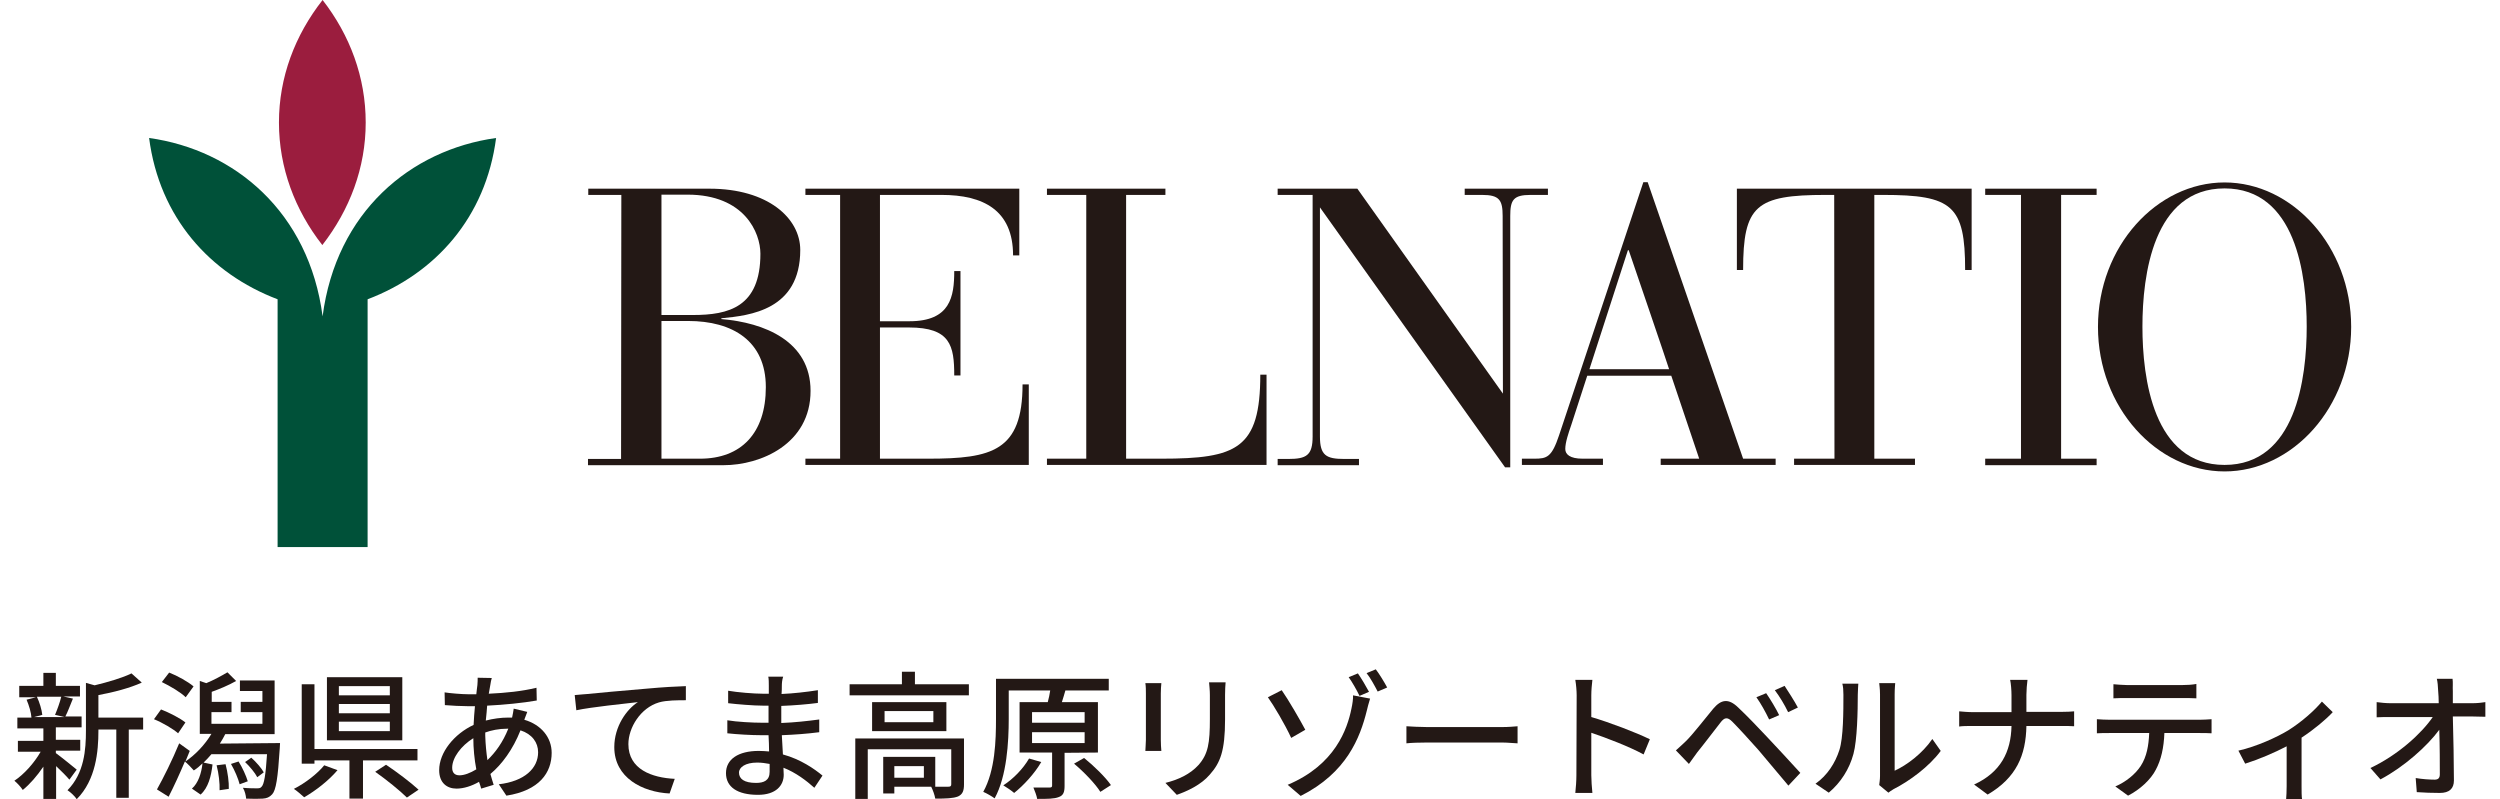 <?xml version="1.0" encoding="utf-8"?>
<!-- Generator: Adobe Illustrator 27.3.1, SVG Export Plug-In . SVG Version: 6.00 Build 0)  -->
<svg version="1.1" id="_レイヤー_1" xmlns="http://www.w3.org/2000/svg" xmlns:xlink="http://www.w3.org/1999/xlink" x="0px"
	 y="0px" viewBox="0 0 922.2 294.9" style="enable-background:new 0 0 922.2 294.9;" xml:space="preserve">
<style type="text/css">
	.st0{fill:#9B1D3E;}
	.st1{fill:#005139;}
	.st2{fill:#231815;}
</style>
<g>
	<g>
		<path class="st0" d="M102.9,45.2c0,16.7,5.9,32.3,16,45.2c10.1-13,16-28.5,16-45.2S129.1,13,119,0C108.8,13,102.9,28.5,102.9,45.2
			z"/>
		<path class="st1" d="M102.4,201.8v-91.4c-25-9.5-43.6-30.2-47.4-59.5c31.6,4.4,59,27.4,64,65.8c5-38.5,32.4-61.4,64-65.8
			c-3.8,29.3-22.4,50-47.4,59.5v91.4L102.4,201.8L102.4,201.8z"/>
	</g>
	<g>
		<path class="st2" d="M229.2,71.9H217v-2.3h44.7c21.6,0,33.5,10.9,33.5,22.6c0,22.2-18.6,24.2-29.1,25.2v0.3
			c15.8,1.3,32.9,8.1,32.9,26.5c0,19.6-18.4,27.4-32.1,27.4h-50v-2.3h12.2L229.2,71.9 M244,116.2h11.6c13.2,0,24.9-2.9,24.9-22.6
			c0-7.7-5.8-21.8-26.9-21.8H244V116.2 M244,169.2h14.2c15.2,0,24.3-9.4,24.3-26.4s-12.2-24.4-28.7-24.4H244L244,169.2L244,169.2z"
			/>
		<path class="st2" d="M309.9,71.9h-12.8v-2.3h78.9v24.6h-2.3c0-16.7-11-22.3-26.4-22.3h-22.7v46.6h10.9c15.1,0,16.5-9.1,16.5-18.5
			h2.3v38.5h-2.3c0-11-1.4-17.7-16.7-17.7h-10.7v48.4h17.8c23.5,0,34.8-2.8,34.8-27.4h2.3v29.7h-82.4v-2.3h12.8L309.9,71.9
			L309.9,71.9z"/>
		<path class="st2" d="M400.7,71.9h-14.5v-2.3h43.7v2.3h-14.5v97.3h13c27.8,0,36.5-3.6,36.5-31h2.3v33.3h-81v-2.3h14.5L400.7,71.9
			L400.7,71.9z"/>
		<path class="st2" d="M486.9,76.5V161c0,7,2.3,8.3,9,8.3h5.4v2.3h-30v-2.3h3.9c6.7,0,9-1.3,9-8.3V71.9h-12.9v-2.3h29.4l53.7,75.6
			l-0.1-65.5c0-5.9-1.2-7.8-7.6-7.8h-6.4v-2.3H571v2.3h-6.4c-6.4,0-7.5,1.9-7.5,7.8v92.7h-1.9L486.9,76.5L486.9,76.5z"/>
		<path class="st2" d="M616.5,138.6h-31l-5.9,18.2c-1,2.9-2.2,6.4-2.2,8.8c0,2,1.7,3.6,6.4,3.6h7.5v2.3h-29.9v-2.3h4.6
			c4.6,0,6.4-0.5,9.1-8.6l31.1-93.4h1.6l35.2,102h12v2.3h-42.4v-2.3h14.2L616.5,138.6 M600.8,92.3h-0.3l-14.2,43.9h29.4
			C615.8,136.2,600.8,92.3,600.8,92.3z"/>
		<path class="st2" d="M676.6,71.9h-3.1c-25.8,0-30.5,3.9-30.5,27.7h-2.3v-30h86.6v30h-2.4c0-23.8-4.7-27.7-30.3-27.7h-3.2v97.3h15
			v2.3h-44.6v-2.3h14.9L676.6,71.9L676.6,71.9z"/>
		<polygon class="st2" points="745.5,71.9 732.3,71.9 732.3,69.6 773.4,69.6 773.4,71.9 760.3,71.9 760.3,169.2 773.4,169.2 
			773.4,171.6 732.3,171.6 732.3,169.2 745.5,169.2 		"/>
		<path class="st2" d="M820.6,67.3c25,0,46.7,23.6,46.7,53.3s-21.7,53.3-46.7,53.3c-25,0-46.7-23.6-46.7-53.3S795.6,67.3,820.6,67.3
			 M820.6,171.5c26.3,0,30.3-32,30.3-51s-4-51-30.3-51c-26.3,0-30.3,32-30.3,51S794.3,171.5,820.6,171.5z"/>
	</g>
</g>
<g>
	<path class="st2" d="M25.6,287.6c-1-1.2-3.1-3.3-4.9-5v12.1H16v-11.9c-2.3,3.4-5,6.5-7.6,8.6c-0.7-1.1-2.1-2.6-3.1-3.4
		c3.5-2.3,7.3-6.5,9.7-10.7H6.6v-4H16v-4.6H6.4v-4h5.2c-0.1-1.8-0.9-4.5-1.8-6.6l3.5-0.9H7.1V253H16v-4.8h4.6v4.8h8.9v3.9h-6.2
		l3.6,0.8c-1,2.4-1.9,4.9-2.8,6.6h6v4h-9.5v4.6h9v4h-9v0.9c1.8,1.3,6.5,5.1,7.7,6.1L25.6,287.6L25.6,287.6z M13.6,257
		c1,2.1,1.8,4.8,2,6.7l-3,0.8h11.2l-3.5-0.8c0.8-1.9,1.8-4.6,2.3-6.7H13.6L13.6,257z M52.8,269.1h-5.3v25.2h-4.6v-25.2h-6.6v0.5
		c0,7.5-0.9,18.1-8,25.2c-0.6-1-2.3-2.6-3.4-3.3c6.2-6.3,6.8-15,6.8-22v-17.6l3.2,0.9c5-1.2,10.4-2.8,13.6-4.4l3.8,3.4
		c-4.4,2-10.5,3.6-16,4.6v8.3h16.5L52.8,269.1L52.8,269.1z"/>
	<path class="st2" d="M65.7,270.5c-1.8-1.6-5.7-3.9-8.9-5.2l2.6-3.6c3.1,1.2,7,3.2,9,4.8L65.7,270.5L65.7,270.5z M103.3,274.1
		c0,0-0.1,1.3-0.1,1.9c-0.7,11.1-1.4,15.5-2.8,17c-1,1.1-2,1.5-3.5,1.6c-1.3,0.1-3.6,0.1-6.1,0c-0.1-1.2-0.5-2.9-1.2-4
		c2.2,0.2,4.3,0.2,5.2,0.2s1.3-0.1,1.7-0.6c0.9-0.9,1.5-4.1,2-12H78c-0.9,1.1-1.9,2.1-2.9,3.1l3.3,0.7c-0.5,4.4-1.6,8.6-4.4,11.1
		l-3.2-2.2c2.3-2,3.5-5.6,3.9-9.3c-1,1-2.1,1.9-3.2,2.6c-0.7-0.8-2.3-2.5-3.3-3.3c-1.9,4.5-4,9.1-6,13l-4.3-2.7
		c2.3-4.1,5.7-10.9,8.2-17L70,277c-0.5,1.3-1,2.5-1.6,3.9c3.7-2.5,7.2-6.2,9.6-10.2h-4.3v-19.5l2.4,0.8c2.7-1.1,5.8-2.8,7.8-4
		l3.2,3.2c-2.8,1.6-6.2,3-9,4v3.7h7.3v3.8H78v4.3h18.8v-4.3h-8v-3.8h8v-4h-8.3v-3.9h12.8v19.8H83.1c-0.6,1.2-1.3,2.4-2,3.5
		L103.3,274.1L103.3,274.1z M68.5,257.2c-1.8-1.8-5.7-4.1-8.8-5.6l2.7-3.5c3.1,1.2,7,3.4,9,5.1L68.5,257.2L68.5,257.2z M83.2,281.9
		c0.8,2.9,1.3,6.7,1.2,9.1l-3.4,0.5c0.1-2.5-0.3-6.2-1.1-9.2L83.2,281.9L83.2,281.9z M88,280.9c1.4,2.2,2.8,5.3,3.4,7.3l-3,1.1
		c-0.5-2-1.8-5.1-3.2-7.5L88,280.9L88,280.9z M94.9,286.7c-0.8-1.6-2.8-4-4.5-5.6l2.3-1.6c1.8,1.6,3.8,3.9,4.6,5.4L94.9,286.7
		L94.9,286.7z"/>
	<path class="st2" d="M124.5,284.1c-3.2,3.8-8.1,7.6-12.3,10c-1-0.9-2.7-2.4-3.8-3.1c4.2-2.1,8.8-5.7,11.2-8.7L124.5,284.1
		L124.5,284.1z M133.9,280.5v14.1h-5v-14.1H116v1.2h-4.7v-29.3h4.7v23.9h38v4.2H133.9z M148.4,273.1h-27.8v-23.3h27.8V273.1z
		 M143.8,253.1H125v3.4h18.8V253.1z M143.8,259.7H125v3.4h18.8V259.7z M143.8,266.2H125v3.5h18.8V266.2z M142.4,282.1
		c3.9,2.6,9.2,6.6,12,9.2l-4.3,2.9c-2.5-2.5-7.7-6.7-11.7-9.5L142.4,282.1z"/>
	<path class="st2" d="M180.9,252.5c-0.2,1-0.4,2.1-0.6,3.4c6.4-0.3,12.2-0.9,17.6-2.2l0.1,4.7c-5.1,0.9-12,1.6-18.3,1.9
		c-0.1,1.7-0.3,3.6-0.5,5.5c2.7-0.7,5.6-1.1,8.2-1.1c0.5,0,1,0,1.5,0c0.2-0.9,0.5-2.5,0.6-3.3l5,1.2c-0.3,0.7-0.7,1.9-1.1,2.9
		c6.2,1.8,10.1,6.5,10.1,12.2c0,7.3-4.5,13.9-16.7,15.8l-2.8-4.2c9.5-1.1,14.5-5.9,14.5-11.8c0-3.6-2.2-6.7-6.5-8.1
		c-2.8,7.1-6.9,12.6-11.1,16.1c0.4,1.4,0.8,2.8,1.2,4l-4.6,1.4c-0.2-0.8-0.5-1.6-0.8-2.5c-2.6,1.5-5.6,2.5-8.3,2.5
		c-3.5,0-6.4-2.1-6.4-6.8c0-6.6,5.6-13.4,12.7-16.7c0.1-2.4,0.3-4.7,0.5-6.9h-2.5c-2.4,0-6.4-0.2-8.6-0.4l-0.1-4.7
		c1.8,0.3,6.3,0.7,8.9,0.7h2.8c0.1-1.3,0.3-2.4,0.4-3.4c0.1-0.9,0.1-2,0.1-2.7l5.2,0.1C181.2,250.8,181,251.7,180.9,252.5
		L180.9,252.5z M169.5,286c1.7,0,3.9-0.8,6.2-2.2c-0.7-3.6-1.1-7.8-1.1-11.5c-4.5,2.8-7.8,7.2-7.8,10.9
		C166.8,285,167.7,286,169.5,286L169.5,286z M179.8,280.4c3-2.9,5.7-6.6,7.7-11.6h-0.4c-3.1,0-5.9,0.6-8.1,1.4v1.2
		C179.1,274.6,179.4,277.6,179.8,280.4z"/>
	<path class="st2" d="M216.7,256c3.7-0.4,12.8-1.2,22.2-2c5.5-0.5,10.6-0.8,14.1-0.9v5.2c-2.8,0-7.2,0-9.9,0.8
		c-6.8,2-11.3,9.3-11.3,15.4c0,9.3,8.7,12.4,17.1,12.8l-1.9,5.4c-10-0.5-20.4-5.8-20.4-17.1c0-7.6,4.5-13.9,8.7-16.6
		c-5.1,0.6-17,1.8-22.7,3l-0.6-5.6C213.9,256.2,215.7,256.1,216.7,256L216.7,256z"/>
	<path class="st2" d="M288.4,253.3c0,0.6,0,1.6-0.1,2.7c4.4-0.2,8.9-0.7,13.4-1.4v4.7c-3.8,0.5-8.5,0.9-13.5,1.1v6.3
		c5-0.2,9.5-0.7,14-1.3l0,4.7c-4.7,0.6-8.9,0.9-13.8,1.1c0.1,2.4,0.3,4.8,0.4,7.1c6.6,1.8,11.7,5.4,14.6,7.8l-3,4.5
		c-2.9-2.6-6.8-5.6-11.4-7.4c0,1.1,0.1,1.9,0.1,2.6c0,3.9-2.8,7.4-9.5,7.4c-7.6,0-11.8-2.9-11.8-8s4.5-8.2,12.1-8.2
		c1.3,0,2.5,0.1,3.8,0.2c0-2-0.1-4.1-0.2-6h-2.8c-3.3,0-8.9-0.3-12.4-0.7l0-4.8c3.5,0.6,9.5,0.9,12.6,0.9h2.6v-6.3h-2.1
		c-3.4,0-9.5-0.5-12.8-0.9l0-4.6c3.4,0.6,9.5,1.1,12.8,1.1h2.2v-3.1c0-0.9,0-2.4-0.2-3.2h5.5C288.5,250.8,288.4,251.9,288.4,253.3
		L288.4,253.3z M278.9,288.8c2.9,0,5-0.9,5-4.1c0-0.7,0-1.7,0-2.9c-1.5-0.3-3.1-0.5-4.6-0.5c-4.3,0-6.7,1.7-6.7,3.7
		C272.6,287.3,274.5,288.8,278.9,288.8L278.9,288.8z"/>
	<path class="st2" d="M357.4,252.4v4.1h-44v-4.1h19.3v-4.6h4.8v4.6L357.4,252.4L357.4,252.4z M355.6,289.3c0,2.4-0.5,3.7-2.2,4.5
		c-1.8,0.7-4.4,0.8-8.4,0.8c-0.2-1.3-0.9-3.2-1.5-4.4h-13.6v2.5h-4.1v-13.5H345v11c2.2,0,4.2,0,4.8,0c0.8,0,1.1-0.2,1.1-0.9v-12.9
		h-30.8v18.3h-4.6v-22.3h40.1V289.3L355.6,289.3z M349.1,259v10.7h-27.4V259H349.1z M344.3,262.3h-18v4.1h18V262.3z M340.8,282.6
		h-10.9v4.3h10.9V282.6z"/>
	<path class="st2" d="M392.7,277.7v12.2c0,2.2-0.4,3.5-2.1,4.1c-1.7,0.7-4.2,0.7-8,0.7c-0.2-1.2-0.9-3-1.4-4.2c2.6,0,5.2,0,6,0
		c0.7,0,0.9-0.2,0.9-0.8v-12.1h-12V259h10.4c0.4-1.4,0.7-3,0.9-4.3h-15.3v10.5c0,8.5-0.7,21.1-5.2,29.3c-0.9-0.7-3-1.9-4.2-2.4
		c4.4-7.9,4.7-19,4.7-27v-14.7h41.6v4.3h-16c-0.4,1.5-0.9,3-1.3,4.3H405v18.6L392.7,277.7L392.7,277.7z M384.1,281.1
		c-2.5,4.3-6.5,8.6-10,11.4c-0.9-0.8-2.8-2.1-4-2.8c3.7-2.4,7.3-6.1,9.5-9.9L384.1,281.1L384.1,281.1z M380.7,266.6h19.4v-3.9h-19.4
		V266.6z M380.7,274.1h19.4v-4h-19.4V274.1z M399.9,279.6c3.6,2.9,7.9,7.1,9.9,10l-3.9,2.5c-1.8-2.9-6-7.3-9.7-10.4L399.9,279.6
		L399.9,279.6z"/>
	<path class="st2" d="M428.2,255.8v17.1c0,1.3,0.1,3.1,0.2,4.1h-5.9c0-0.9,0.2-2.6,0.2-4.1v-17.1c0-0.9,0-2.7-0.2-3.8h5.9
		C428.3,253.1,428.2,254.4,428.2,255.8z M451.9,256.3v9.1c0,11.7-1.8,16-5.6,20.3c-3.3,3.9-8.5,6.2-12.2,7.5l-4.2-4.4
		c4.8-1.2,9.1-3.2,12.2-6.6c3.6-4.1,4.2-8.1,4.2-17v-8.8c0-1.8-0.2-3.4-0.3-4.7h6.1C452,252.9,451.9,254.5,451.9,256.3L451.9,256.3z
		"/>
	<path class="st2" d="M481.5,269.2l-5.2,3c-2.3-5-6.4-11.9-8.6-15l5.1-2.6C475.2,258,479.7,265.8,481.5,269.2L481.5,269.2z
		 M498.5,261.5c0.4-1.8,0.7-3.9,0.6-5l6.3,1.2c-0.5,1.5-1,3.6-1.2,4.4c-2.5,10.1-7.5,23-24.4,31.5l-4.8-4.1
		C492.6,282.1,497,268.8,498.5,261.5L498.5,261.5z M505,255.2l-3.5,1.5c-1-2.1-2.7-5.1-4-6.9l3.4-1.4
		C502.1,250.1,504,253.3,505,255.2z M511.7,253.6l-3.5,1.5c-1.1-2.1-2.7-5.1-4.1-6.8l3.4-1.4C508.8,248.6,510.7,251.7,511.7,253.6
		L511.7,253.6z"/>
	<path class="st2" d="M526.4,268.2h27.7c2.5,0,4.4-0.2,5.7-0.3v6.3c-1.1,0-3.5-0.3-5.7-0.3h-27.7c-2.8,0-5.9,0.1-7.6,0.3v-6.3
		C520.5,268,523.7,268.2,526.4,268.2z"/>
	<path class="st2" d="M581.6,256.5c0-1.6-0.2-4-0.5-5.7h6.3c-0.2,1.7-0.4,3.9-0.4,5.7v8c6.8,2,16.5,5.7,21.6,8.2l-2.3,5.6
		c-5.3-2.9-13.7-6.1-19.3-8V286c0,1.6,0.2,4.7,0.4,6.5h-6.3c0.2-1.8,0.4-4.5,0.4-6.5L581.6,256.5L581.6,256.5z"/>
	<path class="st2" d="M622.1,273.2c2.4-2.4,6.6-7.8,9.9-11.8c2.9-3.4,5.6-3.9,9.2-0.4c3.2,3,7.4,7.4,10.4,10.6
		c3.5,3.7,8.6,9.2,12.5,13.5l-4.4,4.7c-3.6-4.3-8-9.5-11.1-13.2c-3-3.4-7.6-8.4-9.6-10.4c-1.8-1.8-2.9-1.6-4.4,0.4
		c-2.2,2.8-6.2,8.1-8.5,10.9c-1.1,1.5-2.2,3.1-3.1,4.3l-4.8-5C619.6,275.6,620.6,274.6,622.1,273.2L622.1,273.2z M656.3,263.8
		l-3.7,1.6c-1.4-2.9-3-5.8-4.7-8.2l3.6-1.5C652.9,257.7,655.2,261.5,656.3,263.8z M663.2,261l-3.6,1.7c-1.4-2.9-3.1-5.7-4.9-8.1
		l3.6-1.6C659.6,255,662,258.7,663.2,261z"/>
	<path class="st2" d="M678.5,276.7c1.5-4.5,1.5-14.5,1.5-20.4c0-1.7-0.1-3-0.4-4.1h5.9c0,0.4-0.2,2.3-0.2,4.1
		c0,5.8-0.2,16.7-1.6,21.8c-1.5,5.6-4.7,10.6-9.1,14.3l-4.9-3.3C674.1,286,677,281.4,678.5,276.7L678.5,276.7z M693.5,286.3v-30.2
		c0-2.1-0.3-3.8-0.3-4.1h5.9c0,0.3-0.2,2-0.2,4.1v28.2c4.4-2,10.2-6.3,13.9-11.7l3.1,4.4c-4.3,5.8-11.5,11.1-17.4,14.1
		c-0.9,0.5-1.5,1-1.9,1.3l-3.4-2.8C693.3,288.7,693.5,287.5,693.5,286.3L693.5,286.3z"/>
	<path class="st2" d="M741.5,250.8h6.4c-0.2,1.3-0.4,4-0.4,5.5v6.3h12.7c2,0,4-0.1,4.9-0.2v5.5c-0.9-0.1-3.2-0.1-5-0.1h-12.6
		c-0.2,10.8-3.7,19.1-14.3,25.3l-5-3.7c9.8-4.5,13.6-12,13.8-21.6h-14.1c-2,0-4,0-5.2,0.2v-5.6c1.2,0.1,3.2,0.3,5.2,0.3H742v-6.3
		C742,254.7,741.8,252.1,741.5,250.8L741.5,250.8z"/>
	<path class="st2" d="M778.2,265.5h33.3c1.1,0,3-0.1,4.3-0.2v5.2c-1.2-0.1-3-0.1-4.3-0.1h-13.1c-0.2,5.4-1.2,9.9-3.2,13.6
		c-1.8,3.5-5.7,7.2-10.2,9.5l-4.7-3.4c3.8-1.6,7.4-4.5,9.4-7.6c2.2-3.4,2.9-7.5,3.1-12.1h-14.7c-1.5,0-3.3,0-4.6,0.1v-5.2
		C775,265.4,776.6,265.5,778.2,265.5L778.2,265.5z M784.5,252.7h20.6c1.6,0,3.5-0.1,5.1-0.4v5.3c-1.6-0.1-3.5-0.1-5.1-0.1h-20.5
		c-1.7,0-3.6,0-5,0.1v-5.2C781.1,252.5,782.9,252.7,784.5,252.7L784.5,252.7z"/>
	<path class="st2" d="M844.1,269.4c4.8-3,9.7-7.3,12.4-10.6l4,3.9c-2.5,2.7-6.9,6.4-11.5,9.4V290c0,1.6,0,4,0.2,4.9h-5.9
		c0.1-0.9,0.2-3.3,0.2-4.9v-14.7c-4.4,2.3-10.2,4.8-15.3,6.4l-2.5-4.8C832.4,275.4,840,271.9,844.1,269.4L844.1,269.4z"/>
	<path class="st2" d="M904.8,255c0,1.2,0,2.7,0,4.4h7.3c1.5,0,3.7-0.2,4.7-0.4v5.4c-1.4,0-3.2-0.1-4.5-0.1h-7.5
		c0.2,7.5,0.4,17,0.4,23.6c0,3-1.7,4.6-5.2,4.6c-2.8,0-5.8-0.1-8.5-0.3l-0.4-5.2c2.3,0.4,5.2,0.6,7,0.6c1.4,0,1.9-0.7,1.9-2
		c0-3.8,0-10.2-0.2-16.4c-4.4,6-13,13.7-21.7,18.3l-3.7-4.2c10.2-4.8,18.9-12.8,23-18.8h-15.5c-1.8,0-3.5,0-5.2,0.1V259
		c1.4,0.2,3.5,0.4,5.1,0.4h17.8c0-1.7-0.1-3.2-0.2-4.4c-0.1-2-0.2-3.4-0.5-4.6h5.8C904.9,251.8,904.7,253.5,904.8,255L904.8,255z"/>
</g>
</svg>
